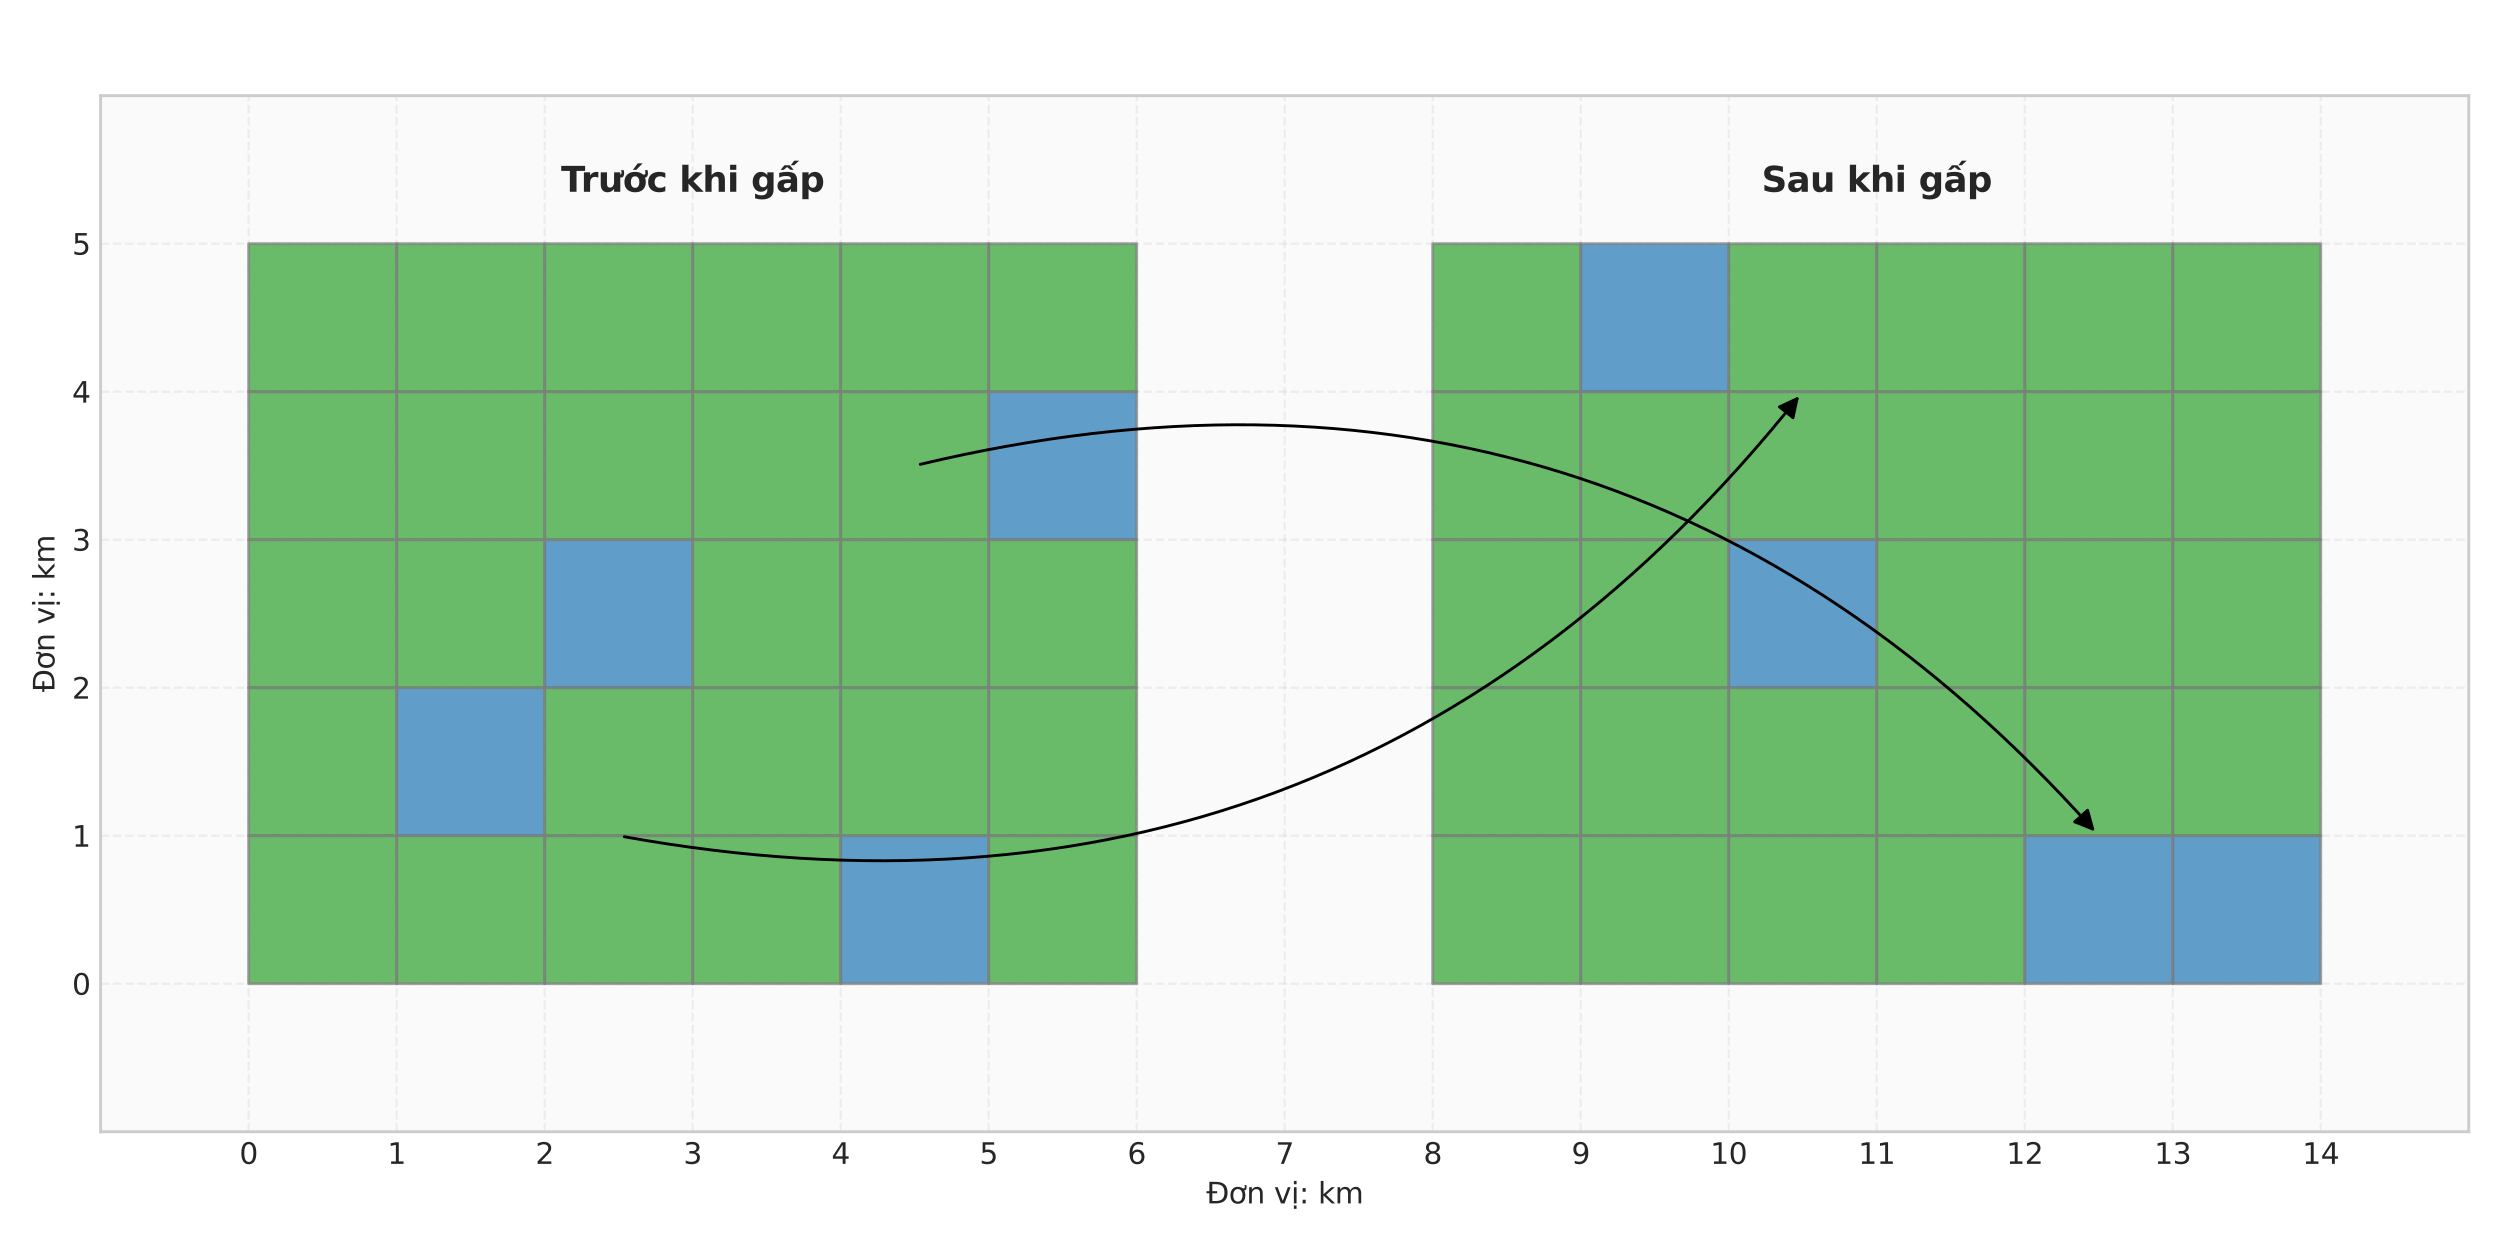 <?xml version="1.0" encoding="utf-8" standalone="no"?>
<!DOCTYPE svg PUBLIC "-//W3C//DTD SVG 1.1//EN"
  "http://www.w3.org/Graphics/SVG/1.1/DTD/svg11.dtd">
<svg xmlns:xlink="http://www.w3.org/1999/xlink" width="864pt" height="432pt" viewBox="0 0 864 432" xmlns="http://www.w3.org/2000/svg" version="1.1">
 <defs>
  <style type="text/css">*{stroke-linejoin: round; stroke-linecap: butt}</style>
 </defs>
 <g id="figure_1">
  <g id="patch_1">
   <path d="M 0 432 
L 864 432 
L 864 0 
L 0 0 
z
" style="fill: #ffffff"/>
  </g>
  <g id="axes_1">
   <g id="patch_2">
    <path d="M 34.77 391.124 
L 853.2 391.124 
L 853.2 33.061 
L 34.77 33.061 
z
" style="fill: #fafafa"/>
   </g>
   <g id="matplotlib.axis_1">
    <g id="xtick_1">
     <g id="line2d_1">
      <path d="M 85.922 391.124 
L 85.922 33.061 
" clip-path="url(#p93f82cb2d2)" style="fill: none; stroke-dasharray: 2.96,1.28; stroke-dashoffset: 0; stroke: #cccccc; stroke-opacity: 0.3; stroke-width: 0.8"/>
     </g>
     <g id="line2d_2"/>
     <g id="text_1">
      <!-- 0 -->
      <g style="fill: #262626" transform="translate(82.741 402.223) scale(0.1 -0.1)">
       <defs>
        <path id="DejaVuSans-30" d="M 2034 4250 
Q 1547 4250 1301 3770 
Q 1056 3291 1056 2328 
Q 1056 1369 1301 889 
Q 1547 409 2034 409 
Q 2525 409 2770 889 
Q 3016 1369 3016 2328 
Q 3016 3291 2770 3770 
Q 2525 4250 2034 4250 
z
M 2034 4750 
Q 2819 4750 3233 4129 
Q 3647 3509 3647 2328 
Q 3647 1150 3233 529 
Q 2819 -91 2034 -91 
Q 1250 -91 836 529 
Q 422 1150 422 2328 
Q 422 3509 836 4129 
Q 1250 4750 2034 4750 
z
" transform="scale(0.016)"/>
       </defs>
       <use xlink:href="#DejaVuSans-30"/>
      </g>
     </g>
    </g>
    <g id="xtick_2">
     <g id="line2d_3">
      <path d="M 137.074 391.124 
L 137.074 33.061 
" clip-path="url(#p93f82cb2d2)" style="fill: none; stroke-dasharray: 2.96,1.28; stroke-dashoffset: 0; stroke: #cccccc; stroke-opacity: 0.3; stroke-width: 0.8"/>
     </g>
     <g id="line2d_4"/>
     <g id="text_2">
      <!-- 1 -->
      <g style="fill: #262626" transform="translate(133.893 402.223) scale(0.1 -0.1)">
       <defs>
        <path id="DejaVuSans-31" d="M 794 531 
L 1825 531 
L 1825 4091 
L 703 3866 
L 703 4441 
L 1819 4666 
L 2450 4666 
L 2450 531 
L 3481 531 
L 3481 0 
L 794 0 
L 794 531 
z
" transform="scale(0.016)"/>
       </defs>
       <use xlink:href="#DejaVuSans-31"/>
      </g>
     </g>
    </g>
    <g id="xtick_3">
     <g id="line2d_5">
      <path d="M 188.226 391.124 
L 188.226 33.061 
" clip-path="url(#p93f82cb2d2)" style="fill: none; stroke-dasharray: 2.96,1.28; stroke-dashoffset: 0; stroke: #cccccc; stroke-opacity: 0.3; stroke-width: 0.8"/>
     </g>
     <g id="line2d_6"/>
     <g id="text_3">
      <!-- 2 -->
      <g style="fill: #262626" transform="translate(185.044 402.223) scale(0.1 -0.1)">
       <defs>
        <path id="DejaVuSans-32" d="M 1228 531 
L 3431 531 
L 3431 0 
L 469 0 
L 469 531 
Q 828 903 1448 1529 
Q 2069 2156 2228 2338 
Q 2531 2678 2651 2914 
Q 2772 3150 2772 3378 
Q 2772 3750 2511 3984 
Q 2250 4219 1831 4219 
Q 1534 4219 1204 4116 
Q 875 4013 500 3803 
L 500 4441 
Q 881 4594 1212 4672 
Q 1544 4750 1819 4750 
Q 2544 4750 2975 4387 
Q 3406 4025 3406 3419 
Q 3406 3131 3298 2873 
Q 3191 2616 2906 2266 
Q 2828 2175 2409 1742 
Q 1991 1309 1228 531 
z
" transform="scale(0.016)"/>
       </defs>
       <use xlink:href="#DejaVuSans-32"/>
      </g>
     </g>
    </g>
    <g id="xtick_4">
     <g id="line2d_7">
      <path d="M 239.377 391.124 
L 239.377 33.061 
" clip-path="url(#p93f82cb2d2)" style="fill: none; stroke-dasharray: 2.96,1.28; stroke-dashoffset: 0; stroke: #cccccc; stroke-opacity: 0.3; stroke-width: 0.8"/>
     </g>
     <g id="line2d_8"/>
     <g id="text_4">
      <!-- 3 -->
      <g style="fill: #262626" transform="translate(236.196 402.223) scale(0.1 -0.1)">
       <defs>
        <path id="DejaVuSans-33" d="M 2597 2516 
Q 3050 2419 3304 2112 
Q 3559 1806 3559 1356 
Q 3559 666 3084 287 
Q 2609 -91 1734 -91 
Q 1441 -91 1130 -33 
Q 819 25 488 141 
L 488 750 
Q 750 597 1062 519 
Q 1375 441 1716 441 
Q 2309 441 2620 675 
Q 2931 909 2931 1356 
Q 2931 1769 2642 2001 
Q 2353 2234 1838 2234 
L 1294 2234 
L 1294 2753 
L 1863 2753 
Q 2328 2753 2575 2939 
Q 2822 3125 2822 3475 
Q 2822 3834 2567 4026 
Q 2313 4219 1838 4219 
Q 1578 4219 1281 4162 
Q 984 4106 628 3988 
L 628 4550 
Q 988 4650 1302 4700 
Q 1616 4750 1894 4750 
Q 2613 4750 3031 4423 
Q 3450 4097 3450 3541 
Q 3450 3153 3228 2886 
Q 3006 2619 2597 2516 
z
" transform="scale(0.016)"/>
       </defs>
       <use xlink:href="#DejaVuSans-33"/>
      </g>
     </g>
    </g>
    <g id="xtick_5">
     <g id="line2d_9">
      <path d="M 290.529 391.124 
L 290.529 33.061 
" clip-path="url(#p93f82cb2d2)" style="fill: none; stroke-dasharray: 2.96,1.28; stroke-dashoffset: 0; stroke: #cccccc; stroke-opacity: 0.3; stroke-width: 0.8"/>
     </g>
     <g id="line2d_10"/>
     <g id="text_5">
      <!-- 4 -->
      <g style="fill: #262626" transform="translate(287.348 402.223) scale(0.1 -0.1)">
       <defs>
        <path id="DejaVuSans-34" d="M 2419 4116 
L 825 1625 
L 2419 1625 
L 2419 4116 
z
M 2253 4666 
L 3047 4666 
L 3047 1625 
L 3713 1625 
L 3713 1100 
L 3047 1100 
L 3047 0 
L 2419 0 
L 2419 1100 
L 313 1100 
L 313 1709 
L 2253 4666 
z
" transform="scale(0.016)"/>
       </defs>
       <use xlink:href="#DejaVuSans-34"/>
      </g>
     </g>
    </g>
    <g id="xtick_6">
     <g id="line2d_11">
      <path d="M 341.681 391.124 
L 341.681 33.061 
" clip-path="url(#p93f82cb2d2)" style="fill: none; stroke-dasharray: 2.96,1.28; stroke-dashoffset: 0; stroke: #cccccc; stroke-opacity: 0.3; stroke-width: 0.8"/>
     </g>
     <g id="line2d_12"/>
     <g id="text_6">
      <!-- 5 -->
      <g style="fill: #262626" transform="translate(338.5 402.223) scale(0.1 -0.1)">
       <defs>
        <path id="DejaVuSans-35" d="M 691 4666 
L 3169 4666 
L 3169 4134 
L 1269 4134 
L 1269 2991 
Q 1406 3038 1543 3061 
Q 1681 3084 1819 3084 
Q 2600 3084 3056 2656 
Q 3513 2228 3513 1497 
Q 3513 744 3044 326 
Q 2575 -91 1722 -91 
Q 1428 -91 1123 -41 
Q 819 9 494 109 
L 494 744 
Q 775 591 1075 516 
Q 1375 441 1709 441 
Q 2250 441 2565 725 
Q 2881 1009 2881 1497 
Q 2881 1984 2565 2268 
Q 2250 2553 1709 2553 
Q 1456 2553 1204 2497 
Q 953 2441 691 2322 
L 691 4666 
z
" transform="scale(0.016)"/>
       </defs>
       <use xlink:href="#DejaVuSans-35"/>
      </g>
     </g>
    </g>
    <g id="xtick_7">
     <g id="line2d_13">
      <path d="M 392.833 391.124 
L 392.833 33.061 
" clip-path="url(#p93f82cb2d2)" style="fill: none; stroke-dasharray: 2.96,1.28; stroke-dashoffset: 0; stroke: #cccccc; stroke-opacity: 0.3; stroke-width: 0.8"/>
     </g>
     <g id="line2d_14"/>
     <g id="text_7">
      <!-- 6 -->
      <g style="fill: #262626" transform="translate(389.652 402.223) scale(0.1 -0.1)">
       <defs>
        <path id="DejaVuSans-36" d="M 2113 2584 
Q 1688 2584 1439 2293 
Q 1191 2003 1191 1497 
Q 1191 994 1439 701 
Q 1688 409 2113 409 
Q 2538 409 2786 701 
Q 3034 994 3034 1497 
Q 3034 2003 2786 2293 
Q 2538 2584 2113 2584 
z
M 3366 4563 
L 3366 3988 
Q 3128 4100 2886 4159 
Q 2644 4219 2406 4219 
Q 1781 4219 1451 3797 
Q 1122 3375 1075 2522 
Q 1259 2794 1537 2939 
Q 1816 3084 2150 3084 
Q 2853 3084 3261 2657 
Q 3669 2231 3669 1497 
Q 3669 778 3244 343 
Q 2819 -91 2113 -91 
Q 1303 -91 875 529 
Q 447 1150 447 2328 
Q 447 3434 972 4092 
Q 1497 4750 2381 4750 
Q 2619 4750 2861 4703 
Q 3103 4656 3366 4563 
z
" transform="scale(0.016)"/>
       </defs>
       <use xlink:href="#DejaVuSans-36"/>
      </g>
     </g>
    </g>
    <g id="xtick_8">
     <g id="line2d_15">
      <path d="M 443.985 391.124 
L 443.985 33.061 
" clip-path="url(#p93f82cb2d2)" style="fill: none; stroke-dasharray: 2.96,1.28; stroke-dashoffset: 0; stroke: #cccccc; stroke-opacity: 0.3; stroke-width: 0.8"/>
     </g>
     <g id="line2d_16"/>
     <g id="text_8">
      <!-- 7 -->
      <g style="fill: #262626" transform="translate(440.804 402.223) scale(0.1 -0.1)">
       <defs>
        <path id="DejaVuSans-37" d="M 525 4666 
L 3525 4666 
L 3525 4397 
L 1831 0 
L 1172 0 
L 2766 4134 
L 525 4134 
L 525 4666 
z
" transform="scale(0.016)"/>
       </defs>
       <use xlink:href="#DejaVuSans-37"/>
      </g>
     </g>
    </g>
    <g id="xtick_9">
     <g id="line2d_17">
      <path d="M 495.137 391.124 
L 495.137 33.061 
" clip-path="url(#p93f82cb2d2)" style="fill: none; stroke-dasharray: 2.96,1.28; stroke-dashoffset: 0; stroke: #cccccc; stroke-opacity: 0.3; stroke-width: 0.8"/>
     </g>
     <g id="line2d_18"/>
     <g id="text_9">
      <!-- 8 -->
      <g style="fill: #262626" transform="translate(491.956 402.223) scale(0.1 -0.1)">
       <defs>
        <path id="DejaVuSans-38" d="M 2034 2216 
Q 1584 2216 1326 1975 
Q 1069 1734 1069 1313 
Q 1069 891 1326 650 
Q 1584 409 2034 409 
Q 2484 409 2743 651 
Q 3003 894 3003 1313 
Q 3003 1734 2745 1975 
Q 2488 2216 2034 2216 
z
M 1403 2484 
Q 997 2584 770 2862 
Q 544 3141 544 3541 
Q 544 4100 942 4425 
Q 1341 4750 2034 4750 
Q 2731 4750 3128 4425 
Q 3525 4100 3525 3541 
Q 3525 3141 3298 2862 
Q 3072 2584 2669 2484 
Q 3125 2378 3379 2068 
Q 3634 1759 3634 1313 
Q 3634 634 3220 271 
Q 2806 -91 2034 -91 
Q 1263 -91 848 271 
Q 434 634 434 1313 
Q 434 1759 690 2068 
Q 947 2378 1403 2484 
z
M 1172 3481 
Q 1172 3119 1398 2916 
Q 1625 2713 2034 2713 
Q 2441 2713 2670 2916 
Q 2900 3119 2900 3481 
Q 2900 3844 2670 4047 
Q 2441 4250 2034 4250 
Q 1625 4250 1398 4047 
Q 1172 3844 1172 3481 
z
" transform="scale(0.016)"/>
       </defs>
       <use xlink:href="#DejaVuSans-38"/>
      </g>
     </g>
    </g>
    <g id="xtick_10">
     <g id="line2d_19">
      <path d="M 546.289 391.124 
L 546.289 33.061 
" clip-path="url(#p93f82cb2d2)" style="fill: none; stroke-dasharray: 2.96,1.28; stroke-dashoffset: 0; stroke: #cccccc; stroke-opacity: 0.3; stroke-width: 0.8"/>
     </g>
     <g id="line2d_20"/>
     <g id="text_10">
      <!-- 9 -->
      <g style="fill: #262626" transform="translate(543.107 402.223) scale(0.1 -0.1)">
       <defs>
        <path id="DejaVuSans-39" d="M 703 97 
L 703 672 
Q 941 559 1184 500 
Q 1428 441 1663 441 
Q 2288 441 2617 861 
Q 2947 1281 2994 2138 
Q 2813 1869 2534 1725 
Q 2256 1581 1919 1581 
Q 1219 1581 811 2004 
Q 403 2428 403 3163 
Q 403 3881 828 4315 
Q 1253 4750 1959 4750 
Q 2769 4750 3195 4129 
Q 3622 3509 3622 2328 
Q 3622 1225 3098 567 
Q 2575 -91 1691 -91 
Q 1453 -91 1209 -44 
Q 966 3 703 97 
z
M 1959 2075 
Q 2384 2075 2632 2365 
Q 2881 2656 2881 3163 
Q 2881 3666 2632 3958 
Q 2384 4250 1959 4250 
Q 1534 4250 1286 3958 
Q 1038 3666 1038 3163 
Q 1038 2656 1286 2365 
Q 1534 2075 1959 2075 
z
" transform="scale(0.016)"/>
       </defs>
       <use xlink:href="#DejaVuSans-39"/>
      </g>
     </g>
    </g>
    <g id="xtick_11">
     <g id="line2d_21">
      <path d="M 597.441 391.124 
L 597.441 33.061 
" clip-path="url(#p93f82cb2d2)" style="fill: none; stroke-dasharray: 2.96,1.28; stroke-dashoffset: 0; stroke: #cccccc; stroke-opacity: 0.3; stroke-width: 0.8"/>
     </g>
     <g id="line2d_22"/>
     <g id="text_11">
      <!-- 10 -->
      <g style="fill: #262626" transform="translate(591.078 402.223) scale(0.1 -0.1)">
       <use xlink:href="#DejaVuSans-31"/>
       <use xlink:href="#DejaVuSans-30" transform="translate(63.623 0)"/>
      </g>
     </g>
    </g>
    <g id="xtick_12">
     <g id="line2d_23">
      <path d="M 648.592 391.124 
L 648.592 33.061 
" clip-path="url(#p93f82cb2d2)" style="fill: none; stroke-dasharray: 2.96,1.28; stroke-dashoffset: 0; stroke: #cccccc; stroke-opacity: 0.3; stroke-width: 0.8"/>
     </g>
     <g id="line2d_24"/>
     <g id="text_12">
      <!-- 11 -->
      <g style="fill: #262626" transform="translate(642.23 402.223) scale(0.1 -0.1)">
       <use xlink:href="#DejaVuSans-31"/>
       <use xlink:href="#DejaVuSans-31" transform="translate(63.623 0)"/>
      </g>
     </g>
    </g>
    <g id="xtick_13">
     <g id="line2d_25">
      <path d="M 699.744 391.124 
L 699.744 33.061 
" clip-path="url(#p93f82cb2d2)" style="fill: none; stroke-dasharray: 2.96,1.28; stroke-dashoffset: 0; stroke: #cccccc; stroke-opacity: 0.3; stroke-width: 0.8"/>
     </g>
     <g id="line2d_26"/>
     <g id="text_13">
      <!-- 12 -->
      <g style="fill: #262626" transform="translate(693.382 402.223) scale(0.1 -0.1)">
       <use xlink:href="#DejaVuSans-31"/>
       <use xlink:href="#DejaVuSans-32" transform="translate(63.623 0)"/>
      </g>
     </g>
    </g>
    <g id="xtick_14">
     <g id="line2d_27">
      <path d="M 750.896 391.124 
L 750.896 33.061 
" clip-path="url(#p93f82cb2d2)" style="fill: none; stroke-dasharray: 2.96,1.28; stroke-dashoffset: 0; stroke: #cccccc; stroke-opacity: 0.3; stroke-width: 0.8"/>
     </g>
     <g id="line2d_28"/>
     <g id="text_14">
      <!-- 13 -->
      <g style="fill: #262626" transform="translate(744.534 402.223) scale(0.1 -0.1)">
       <use xlink:href="#DejaVuSans-31"/>
       <use xlink:href="#DejaVuSans-33" transform="translate(63.623 0)"/>
      </g>
     </g>
    </g>
    <g id="xtick_15">
     <g id="line2d_29">
      <path d="M 802.048 391.124 
L 802.048 33.061 
" clip-path="url(#p93f82cb2d2)" style="fill: none; stroke-dasharray: 2.96,1.28; stroke-dashoffset: 0; stroke: #cccccc; stroke-opacity: 0.3; stroke-width: 0.8"/>
     </g>
     <g id="line2d_30"/>
     <g id="text_15">
      <!-- 14 -->
      <g style="fill: #262626" transform="translate(795.686 402.223) scale(0.1 -0.1)">
       <use xlink:href="#DejaVuSans-31"/>
       <use xlink:href="#DejaVuSans-34" transform="translate(63.623 0)"/>
      </g>
     </g>
    </g>
    <g id="text_16">
     <!-- Đơn vị: km -->
     <g style="fill: #262626" transform="translate(416.906 415.901) scale(0.1 -0.1)">
      <defs>
       <path id="DejaVuSans-110" d="M 659 4666 
L 1959 4666 
Q 3313 4666 3947 4102 
Q 4581 3538 4581 2338 
Q 4581 1131 3945 565 
Q 3309 0 1959 0 
L 659 0 
L 659 2188 
L 31 2188 
L 31 2638 
L 659 2638 
L 659 4666 
z
M 1294 4147 
L 1294 2638 
L 2344 2638 
L 2344 2188 
L 1294 2188 
L 1294 519 
L 2053 519 
Q 3019 519 3467 956 
Q 3916 1394 3916 2338 
Q 3916 3275 3467 3711 
Q 3019 4147 2053 4147 
L 1294 4147 
z
" transform="scale(0.016)"/>
       <path id="DejaVuSans-1a1" d="M 2622 3136 
L 2622 3508 
Q 2813 3367 2950 3300 
Q 3088 3233 3185 3233 
Q 3328 3233 3400 3319 
Q 3472 3405 3472 3573 
Q 3472 3673 3448 3770 
Q 3425 3867 3378 3964 
L 3794 3964 
Q 3825 3845 3840 3739 
Q 3856 3633 3856 3539 
Q 3856 3158 3720 2978 
Q 3585 2798 3294 2798 
Q 3144 2798 2980 2881 
Q 2816 2964 2622 3136 
z
M 1975 3097 
Q 1513 3097 1244 2736 
Q 975 2375 975 1747 
Q 975 1119 1242 758 
Q 1510 397 1975 397 
Q 2435 397 2703 759 
Q 2972 1122 2972 1747 
Q 2972 2369 2703 2733 
Q 2435 3097 1975 3097 
z
M 1975 3584 
Q 2725 3584 3153 3096 
Q 3582 2609 3582 1747 
Q 3582 888 3153 398 
Q 2725 -91 1975 -91 
Q 1222 -91 795 398 
Q 369 888 369 1747 
Q 369 2609 795 3096 
Q 1222 3584 1975 3584 
z
" transform="scale(0.016)"/>
       <path id="DejaVuSans-6e" d="M 3513 2113 
L 3513 0 
L 2938 0 
L 2938 2094 
Q 2938 2591 2744 2837 
Q 2550 3084 2163 3084 
Q 1697 3084 1428 2787 
Q 1159 2491 1159 1978 
L 1159 0 
L 581 0 
L 581 3500 
L 1159 3500 
L 1159 2956 
Q 1366 3272 1645 3428 
Q 1925 3584 2291 3584 
Q 2894 3584 3203 3211 
Q 3513 2838 3513 2113 
z
" transform="scale(0.016)"/>
       <path id="DejaVuSans-20" transform="scale(0.016)"/>
       <path id="DejaVuSans-76" d="M 191 3500 
L 800 3500 
L 1894 563 
L 2988 3500 
L 3597 3500 
L 2284 0 
L 1503 0 
L 191 3500 
z
" transform="scale(0.016)"/>
       <path id="DejaVuSans-1ecb" d="M 603 3500 
L 1178 3500 
L 1178 0 
L 603 0 
L 603 3500 
z
M 603 4863 
L 1178 4863 
L 1178 4134 
L 603 4134 
L 603 4863 
z
M 594 -441 
L 1169 -441 
L 1169 -1172 
L 594 -1172 
L 594 -441 
z
" transform="scale(0.016)"/>
       <path id="DejaVuSans-3a" d="M 750 794 
L 1409 794 
L 1409 0 
L 750 0 
L 750 794 
z
M 750 3309 
L 1409 3309 
L 1409 2516 
L 750 2516 
L 750 3309 
z
" transform="scale(0.016)"/>
       <path id="DejaVuSans-6b" d="M 581 4863 
L 1159 4863 
L 1159 1991 
L 2875 3500 
L 3609 3500 
L 1753 1863 
L 3688 0 
L 2938 0 
L 1159 1709 
L 1159 0 
L 581 0 
L 581 4863 
z
" transform="scale(0.016)"/>
       <path id="DejaVuSans-6d" d="M 3328 2828 
Q 3544 3216 3844 3400 
Q 4144 3584 4550 3584 
Q 5097 3584 5394 3201 
Q 5691 2819 5691 2113 
L 5691 0 
L 5113 0 
L 5113 2094 
Q 5113 2597 4934 2840 
Q 4756 3084 4391 3084 
Q 3944 3084 3684 2787 
Q 3425 2491 3425 1978 
L 3425 0 
L 2847 0 
L 2847 2094 
Q 2847 2600 2669 2842 
Q 2491 3084 2119 3084 
Q 1678 3084 1418 2786 
Q 1159 2488 1159 1978 
L 1159 0 
L 581 0 
L 581 3500 
L 1159 3500 
L 1159 2956 
Q 1356 3278 1631 3431 
Q 1906 3584 2284 3584 
Q 2666 3584 2933 3390 
Q 3200 3197 3328 2828 
z
" transform="scale(0.016)"/>
      </defs>
      <use xlink:href="#DejaVuSans-110"/>
      <use xlink:href="#DejaVuSans-1a1" transform="translate(77.49 0)"/>
      <use xlink:href="#DejaVuSans-6e" transform="translate(138.672 0)"/>
      <use xlink:href="#DejaVuSans-20" transform="translate(202.051 0)"/>
      <use xlink:href="#DejaVuSans-76" transform="translate(233.838 0)"/>
      <use xlink:href="#DejaVuSans-1ecb" transform="translate(293.018 0)"/>
      <use xlink:href="#DejaVuSans-3a" transform="translate(320.801 0)"/>
      <use xlink:href="#DejaVuSans-20" transform="translate(354.492 0)"/>
      <use xlink:href="#DejaVuSans-6b" transform="translate(386.279 0)"/>
      <use xlink:href="#DejaVuSans-6d" transform="translate(444.189 0)"/>
     </g>
    </g>
   </g>
   <g id="matplotlib.axis_2">
    <g id="ytick_1">
     <g id="line2d_31">
      <path d="M 34.77 339.972 
L 853.2 339.972 
" clip-path="url(#p93f82cb2d2)" style="fill: none; stroke-dasharray: 2.96,1.28; stroke-dashoffset: 0; stroke: #cccccc; stroke-opacity: 0.3; stroke-width: 0.8"/>
     </g>
     <g id="line2d_32"/>
     <g id="text_17">
      <!-- 0 -->
      <g style="fill: #262626" transform="translate(24.907 343.771) scale(0.1 -0.1)">
       <use xlink:href="#DejaVuSans-30"/>
      </g>
     </g>
    </g>
    <g id="ytick_2">
     <g id="line2d_33">
      <path d="M 34.77 288.82 
L 853.2 288.82 
" clip-path="url(#p93f82cb2d2)" style="fill: none; stroke-dasharray: 2.96,1.28; stroke-dashoffset: 0; stroke: #cccccc; stroke-opacity: 0.3; stroke-width: 0.8"/>
     </g>
     <g id="line2d_34"/>
     <g id="text_18">
      <!-- 1 -->
      <g style="fill: #262626" transform="translate(24.907 292.62) scale(0.1 -0.1)">
       <use xlink:href="#DejaVuSans-31"/>
      </g>
     </g>
    </g>
    <g id="ytick_3">
     <g id="line2d_35">
      <path d="M 34.77 237.668 
L 853.2 237.668 
" clip-path="url(#p93f82cb2d2)" style="fill: none; stroke-dasharray: 2.96,1.28; stroke-dashoffset: 0; stroke: #cccccc; stroke-opacity: 0.3; stroke-width: 0.8"/>
     </g>
     <g id="line2d_36"/>
     <g id="text_19">
      <!-- 2 -->
      <g style="fill: #262626" transform="translate(24.907 241.468) scale(0.1 -0.1)">
       <use xlink:href="#DejaVuSans-32"/>
      </g>
     </g>
    </g>
    <g id="ytick_4">
     <g id="line2d_37">
      <path d="M 34.77 186.517 
L 853.2 186.517 
" clip-path="url(#p93f82cb2d2)" style="fill: none; stroke-dasharray: 2.96,1.28; stroke-dashoffset: 0; stroke: #cccccc; stroke-opacity: 0.3; stroke-width: 0.8"/>
     </g>
     <g id="line2d_38"/>
     <g id="text_20">
      <!-- 3 -->
      <g style="fill: #262626" transform="translate(24.907 190.316) scale(0.1 -0.1)">
       <use xlink:href="#DejaVuSans-33"/>
      </g>
     </g>
    </g>
    <g id="ytick_5">
     <g id="line2d_39">
      <path d="M 34.77 135.365 
L 853.2 135.365 
" clip-path="url(#p93f82cb2d2)" style="fill: none; stroke-dasharray: 2.96,1.28; stroke-dashoffset: 0; stroke: #cccccc; stroke-opacity: 0.3; stroke-width: 0.8"/>
     </g>
     <g id="line2d_40"/>
     <g id="text_21">
      <!-- 4 -->
      <g style="fill: #262626" transform="translate(24.907 139.164) scale(0.1 -0.1)">
       <use xlink:href="#DejaVuSans-34"/>
      </g>
     </g>
    </g>
    <g id="ytick_6">
     <g id="line2d_41">
      <path d="M 34.77 84.213 
L 853.2 84.213 
" clip-path="url(#p93f82cb2d2)" style="fill: none; stroke-dasharray: 2.96,1.28; stroke-dashoffset: 0; stroke: #cccccc; stroke-opacity: 0.3; stroke-width: 0.8"/>
     </g>
     <g id="line2d_42"/>
     <g id="text_22">
      <!-- 5 -->
      <g style="fill: #262626" transform="translate(24.907 88.012) scale(0.1 -0.1)">
       <use xlink:href="#DejaVuSans-35"/>
      </g>
     </g>
    </g>
    <g id="text_23">
     <!-- Đơn vị: km -->
     <g style="fill: #262626" transform="translate(18.828 239.171) rotate(-90) scale(0.1 -0.1)">
      <use xlink:href="#DejaVuSans-110"/>
      <use xlink:href="#DejaVuSans-1a1" transform="translate(77.49 0)"/>
      <use xlink:href="#DejaVuSans-6e" transform="translate(138.672 0)"/>
      <use xlink:href="#DejaVuSans-20" transform="translate(202.051 0)"/>
      <use xlink:href="#DejaVuSans-76" transform="translate(233.838 0)"/>
      <use xlink:href="#DejaVuSans-1ecb" transform="translate(293.018 0)"/>
      <use xlink:href="#DejaVuSans-3a" transform="translate(320.801 0)"/>
      <use xlink:href="#DejaVuSans-20" transform="translate(354.492 0)"/>
      <use xlink:href="#DejaVuSans-6b" transform="translate(386.279 0)"/>
      <use xlink:href="#DejaVuSans-6d" transform="translate(444.189 0)"/>
     </g>
    </g>
   </g>
   <g id="patch_3">
    <path d="M 85.922 339.972 
L 137.074 339.972 
L 137.074 288.82 
L 85.922 288.82 
z
" clip-path="url(#p93f82cb2d2)" style="fill: #2ca02c; opacity: 0.7; stroke: #808080; stroke-linejoin: miter"/>
   </g>
   <g id="patch_4">
    <path d="M 85.922 288.82 
L 137.074 288.82 
L 137.074 237.668 
L 85.922 237.668 
z
" clip-path="url(#p93f82cb2d2)" style="fill: #2ca02c; opacity: 0.7; stroke: #808080; stroke-linejoin: miter"/>
   </g>
   <g id="patch_5">
    <path d="M 85.922 237.668 
L 137.074 237.668 
L 137.074 186.517 
L 85.922 186.517 
z
" clip-path="url(#p93f82cb2d2)" style="fill: #2ca02c; opacity: 0.7; stroke: #808080; stroke-linejoin: miter"/>
   </g>
   <g id="patch_6">
    <path d="M 85.922 186.517 
L 137.074 186.517 
L 137.074 135.365 
L 85.922 135.365 
z
" clip-path="url(#p93f82cb2d2)" style="fill: #2ca02c; opacity: 0.7; stroke: #808080; stroke-linejoin: miter"/>
   </g>
   <g id="patch_7">
    <path d="M 85.922 135.365 
L 137.074 135.365 
L 137.074 84.213 
L 85.922 84.213 
z
" clip-path="url(#p93f82cb2d2)" style="fill: #2ca02c; opacity: 0.7; stroke: #808080; stroke-linejoin: miter"/>
   </g>
   <g id="patch_8">
    <path d="M 137.074 339.972 
L 188.226 339.972 
L 188.226 288.82 
L 137.074 288.82 
z
" clip-path="url(#p93f82cb2d2)" style="fill: #2ca02c; opacity: 0.7; stroke: #808080; stroke-linejoin: miter"/>
   </g>
   <g id="patch_9">
    <path d="M 137.074 288.82 
L 188.226 288.82 
L 188.226 237.668 
L 137.074 237.668 
z
" clip-path="url(#p93f82cb2d2)" style="fill: #1f77b4; opacity: 0.7; stroke: #808080; stroke-linejoin: miter"/>
   </g>
   <g id="patch_10">
    <path d="M 137.074 237.668 
L 188.226 237.668 
L 188.226 186.517 
L 137.074 186.517 
z
" clip-path="url(#p93f82cb2d2)" style="fill: #2ca02c; opacity: 0.7; stroke: #808080; stroke-linejoin: miter"/>
   </g>
   <g id="patch_11">
    <path d="M 137.074 186.517 
L 188.226 186.517 
L 188.226 135.365 
L 137.074 135.365 
z
" clip-path="url(#p93f82cb2d2)" style="fill: #2ca02c; opacity: 0.7; stroke: #808080; stroke-linejoin: miter"/>
   </g>
   <g id="patch_12">
    <path d="M 137.074 135.365 
L 188.226 135.365 
L 188.226 84.213 
L 137.074 84.213 
z
" clip-path="url(#p93f82cb2d2)" style="fill: #2ca02c; opacity: 0.7; stroke: #808080; stroke-linejoin: miter"/>
   </g>
   <g id="patch_13">
    <path d="M 188.226 339.972 
L 239.377 339.972 
L 239.377 288.82 
L 188.226 288.82 
z
" clip-path="url(#p93f82cb2d2)" style="fill: #2ca02c; opacity: 0.7; stroke: #808080; stroke-linejoin: miter"/>
   </g>
   <g id="patch_14">
    <path d="M 188.226 288.82 
L 239.377 288.82 
L 239.377 237.668 
L 188.226 237.668 
z
" clip-path="url(#p93f82cb2d2)" style="fill: #2ca02c; opacity: 0.7; stroke: #808080; stroke-linejoin: miter"/>
   </g>
   <g id="patch_15">
    <path d="M 188.226 237.668 
L 239.377 237.668 
L 239.377 186.517 
L 188.226 186.517 
z
" clip-path="url(#p93f82cb2d2)" style="fill: #1f77b4; opacity: 0.7; stroke: #808080; stroke-linejoin: miter"/>
   </g>
   <g id="patch_16">
    <path d="M 188.226 186.517 
L 239.377 186.517 
L 239.377 135.365 
L 188.226 135.365 
z
" clip-path="url(#p93f82cb2d2)" style="fill: #2ca02c; opacity: 0.7; stroke: #808080; stroke-linejoin: miter"/>
   </g>
   <g id="patch_17">
    <path d="M 188.226 135.365 
L 239.377 135.365 
L 239.377 84.213 
L 188.226 84.213 
z
" clip-path="url(#p93f82cb2d2)" style="fill: #2ca02c; opacity: 0.7; stroke: #808080; stroke-linejoin: miter"/>
   </g>
   <g id="patch_18">
    <path d="M 239.377 339.972 
L 290.529 339.972 
L 290.529 288.82 
L 239.377 288.82 
z
" clip-path="url(#p93f82cb2d2)" style="fill: #2ca02c; opacity: 0.7; stroke: #808080; stroke-linejoin: miter"/>
   </g>
   <g id="patch_19">
    <path d="M 239.377 288.82 
L 290.529 288.82 
L 290.529 237.668 
L 239.377 237.668 
z
" clip-path="url(#p93f82cb2d2)" style="fill: #2ca02c; opacity: 0.7; stroke: #808080; stroke-linejoin: miter"/>
   </g>
   <g id="patch_20">
    <path d="M 239.377 237.668 
L 290.529 237.668 
L 290.529 186.517 
L 239.377 186.517 
z
" clip-path="url(#p93f82cb2d2)" style="fill: #2ca02c; opacity: 0.7; stroke: #808080; stroke-linejoin: miter"/>
   </g>
   <g id="patch_21">
    <path d="M 239.377 186.517 
L 290.529 186.517 
L 290.529 135.365 
L 239.377 135.365 
z
" clip-path="url(#p93f82cb2d2)" style="fill: #2ca02c; opacity: 0.7; stroke: #808080; stroke-linejoin: miter"/>
   </g>
   <g id="patch_22">
    <path d="M 239.377 135.365 
L 290.529 135.365 
L 290.529 84.213 
L 239.377 84.213 
z
" clip-path="url(#p93f82cb2d2)" style="fill: #2ca02c; opacity: 0.7; stroke: #808080; stroke-linejoin: miter"/>
   </g>
   <g id="patch_23">
    <path d="M 290.529 339.972 
L 341.681 339.972 
L 341.681 288.82 
L 290.529 288.82 
z
" clip-path="url(#p93f82cb2d2)" style="fill: #1f77b4; opacity: 0.7; stroke: #808080; stroke-linejoin: miter"/>
   </g>
   <g id="patch_24">
    <path d="M 290.529 288.82 
L 341.681 288.82 
L 341.681 237.668 
L 290.529 237.668 
z
" clip-path="url(#p93f82cb2d2)" style="fill: #2ca02c; opacity: 0.7; stroke: #808080; stroke-linejoin: miter"/>
   </g>
   <g id="patch_25">
    <path d="M 290.529 237.668 
L 341.681 237.668 
L 341.681 186.517 
L 290.529 186.517 
z
" clip-path="url(#p93f82cb2d2)" style="fill: #2ca02c; opacity: 0.7; stroke: #808080; stroke-linejoin: miter"/>
   </g>
   <g id="patch_26">
    <path d="M 290.529 186.517 
L 341.681 186.517 
L 341.681 135.365 
L 290.529 135.365 
z
" clip-path="url(#p93f82cb2d2)" style="fill: #2ca02c; opacity: 0.7; stroke: #808080; stroke-linejoin: miter"/>
   </g>
   <g id="patch_27">
    <path d="M 290.529 135.365 
L 341.681 135.365 
L 341.681 84.213 
L 290.529 84.213 
z
" clip-path="url(#p93f82cb2d2)" style="fill: #2ca02c; opacity: 0.7; stroke: #808080; stroke-linejoin: miter"/>
   </g>
   <g id="patch_28">
    <path d="M 341.681 339.972 
L 392.833 339.972 
L 392.833 288.82 
L 341.681 288.82 
z
" clip-path="url(#p93f82cb2d2)" style="fill: #2ca02c; opacity: 0.7; stroke: #808080; stroke-linejoin: miter"/>
   </g>
   <g id="patch_29">
    <path d="M 341.681 288.82 
L 392.833 288.82 
L 392.833 237.668 
L 341.681 237.668 
z
" clip-path="url(#p93f82cb2d2)" style="fill: #2ca02c; opacity: 0.7; stroke: #808080; stroke-linejoin: miter"/>
   </g>
   <g id="patch_30">
    <path d="M 341.681 237.668 
L 392.833 237.668 
L 392.833 186.517 
L 341.681 186.517 
z
" clip-path="url(#p93f82cb2d2)" style="fill: #2ca02c; opacity: 0.7; stroke: #808080; stroke-linejoin: miter"/>
   </g>
   <g id="patch_31">
    <path d="M 341.681 186.517 
L 392.833 186.517 
L 392.833 135.365 
L 341.681 135.365 
z
" clip-path="url(#p93f82cb2d2)" style="fill: #1f77b4; opacity: 0.7; stroke: #808080; stroke-linejoin: miter"/>
   </g>
   <g id="patch_32">
    <path d="M 341.681 135.365 
L 392.833 135.365 
L 392.833 84.213 
L 341.681 84.213 
z
" clip-path="url(#p93f82cb2d2)" style="fill: #2ca02c; opacity: 0.7; stroke: #808080; stroke-linejoin: miter"/>
   </g>
   <g id="patch_33">
    <path d="M 495.137 339.972 
L 546.289 339.972 
L 546.289 288.82 
L 495.137 288.82 
z
" clip-path="url(#p93f82cb2d2)" style="fill: #2ca02c; opacity: 0.7; stroke: #808080; stroke-linejoin: miter"/>
   </g>
   <g id="patch_34">
    <path d="M 495.137 288.82 
L 546.289 288.82 
L 546.289 237.668 
L 495.137 237.668 
z
" clip-path="url(#p93f82cb2d2)" style="fill: #2ca02c; opacity: 0.7; stroke: #808080; stroke-linejoin: miter"/>
   </g>
   <g id="patch_35">
    <path d="M 495.137 237.668 
L 546.289 237.668 
L 546.289 186.517 
L 495.137 186.517 
z
" clip-path="url(#p93f82cb2d2)" style="fill: #2ca02c; opacity: 0.7; stroke: #808080; stroke-linejoin: miter"/>
   </g>
   <g id="patch_36">
    <path d="M 495.137 186.517 
L 546.289 186.517 
L 546.289 135.365 
L 495.137 135.365 
z
" clip-path="url(#p93f82cb2d2)" style="fill: #2ca02c; opacity: 0.7; stroke: #808080; stroke-linejoin: miter"/>
   </g>
   <g id="patch_37">
    <path d="M 495.137 135.365 
L 546.289 135.365 
L 546.289 84.213 
L 495.137 84.213 
z
" clip-path="url(#p93f82cb2d2)" style="fill: #2ca02c; opacity: 0.7; stroke: #808080; stroke-linejoin: miter"/>
   </g>
   <g id="patch_38">
    <path d="M 546.289 339.972 
L 597.441 339.972 
L 597.441 288.82 
L 546.289 288.82 
z
" clip-path="url(#p93f82cb2d2)" style="fill: #2ca02c; opacity: 0.7; stroke: #808080; stroke-linejoin: miter"/>
   </g>
   <g id="patch_39">
    <path d="M 546.289 288.82 
L 597.441 288.82 
L 597.441 237.668 
L 546.289 237.668 
z
" clip-path="url(#p93f82cb2d2)" style="fill: #2ca02c; opacity: 0.7; stroke: #808080; stroke-linejoin: miter"/>
   </g>
   <g id="patch_40">
    <path d="M 546.289 237.668 
L 597.441 237.668 
L 597.441 186.517 
L 546.289 186.517 
z
" clip-path="url(#p93f82cb2d2)" style="fill: #2ca02c; opacity: 0.7; stroke: #808080; stroke-linejoin: miter"/>
   </g>
   <g id="patch_41">
    <path d="M 546.289 186.517 
L 597.441 186.517 
L 597.441 135.365 
L 546.289 135.365 
z
" clip-path="url(#p93f82cb2d2)" style="fill: #2ca02c; opacity: 0.7; stroke: #808080; stroke-linejoin: miter"/>
   </g>
   <g id="patch_42">
    <path d="M 546.289 135.365 
L 597.441 135.365 
L 597.441 84.213 
L 546.289 84.213 
z
" clip-path="url(#p93f82cb2d2)" style="fill: #1f77b4; opacity: 0.7; stroke: #808080; stroke-linejoin: miter"/>
   </g>
   <g id="patch_43">
    <path d="M 597.441 339.972 
L 648.592 339.972 
L 648.592 288.82 
L 597.441 288.82 
z
" clip-path="url(#p93f82cb2d2)" style="fill: #2ca02c; opacity: 0.7; stroke: #808080; stroke-linejoin: miter"/>
   </g>
   <g id="patch_44">
    <path d="M 597.441 288.82 
L 648.592 288.82 
L 648.592 237.668 
L 597.441 237.668 
z
" clip-path="url(#p93f82cb2d2)" style="fill: #2ca02c; opacity: 0.7; stroke: #808080; stroke-linejoin: miter"/>
   </g>
   <g id="patch_45">
    <path d="M 597.441 237.668 
L 648.592 237.668 
L 648.592 186.517 
L 597.441 186.517 
z
" clip-path="url(#p93f82cb2d2)" style="fill: #1f77b4; opacity: 0.7; stroke: #808080; stroke-linejoin: miter"/>
   </g>
   <g id="patch_46">
    <path d="M 597.441 186.517 
L 648.592 186.517 
L 648.592 135.365 
L 597.441 135.365 
z
" clip-path="url(#p93f82cb2d2)" style="fill: #2ca02c; opacity: 0.7; stroke: #808080; stroke-linejoin: miter"/>
   </g>
   <g id="patch_47">
    <path d="M 597.441 135.365 
L 648.592 135.365 
L 648.592 84.213 
L 597.441 84.213 
z
" clip-path="url(#p93f82cb2d2)" style="fill: #2ca02c; opacity: 0.7; stroke: #808080; stroke-linejoin: miter"/>
   </g>
   <g id="patch_48">
    <path d="M 648.592 339.972 
L 699.744 339.972 
L 699.744 288.82 
L 648.592 288.82 
z
" clip-path="url(#p93f82cb2d2)" style="fill: #2ca02c; opacity: 0.7; stroke: #808080; stroke-linejoin: miter"/>
   </g>
   <g id="patch_49">
    <path d="M 648.592 288.82 
L 699.744 288.82 
L 699.744 237.668 
L 648.592 237.668 
z
" clip-path="url(#p93f82cb2d2)" style="fill: #2ca02c; opacity: 0.7; stroke: #808080; stroke-linejoin: miter"/>
   </g>
   <g id="patch_50">
    <path d="M 648.592 237.668 
L 699.744 237.668 
L 699.744 186.517 
L 648.592 186.517 
z
" clip-path="url(#p93f82cb2d2)" style="fill: #2ca02c; opacity: 0.7; stroke: #808080; stroke-linejoin: miter"/>
   </g>
   <g id="patch_51">
    <path d="M 648.592 186.517 
L 699.744 186.517 
L 699.744 135.365 
L 648.592 135.365 
z
" clip-path="url(#p93f82cb2d2)" style="fill: #2ca02c; opacity: 0.7; stroke: #808080; stroke-linejoin: miter"/>
   </g>
   <g id="patch_52">
    <path d="M 648.592 135.365 
L 699.744 135.365 
L 699.744 84.213 
L 648.592 84.213 
z
" clip-path="url(#p93f82cb2d2)" style="fill: #2ca02c; opacity: 0.7; stroke: #808080; stroke-linejoin: miter"/>
   </g>
   <g id="patch_53">
    <path d="M 699.744 339.972 
L 750.896 339.972 
L 750.896 288.82 
L 699.744 288.82 
z
" clip-path="url(#p93f82cb2d2)" style="fill: #1f77b4; opacity: 0.7; stroke: #808080; stroke-linejoin: miter"/>
   </g>
   <g id="patch_54">
    <path d="M 699.744 288.82 
L 750.896 288.82 
L 750.896 237.668 
L 699.744 237.668 
z
" clip-path="url(#p93f82cb2d2)" style="fill: #2ca02c; opacity: 0.7; stroke: #808080; stroke-linejoin: miter"/>
   </g>
   <g id="patch_55">
    <path d="M 699.744 237.668 
L 750.896 237.668 
L 750.896 186.517 
L 699.744 186.517 
z
" clip-path="url(#p93f82cb2d2)" style="fill: #2ca02c; opacity: 0.7; stroke: #808080; stroke-linejoin: miter"/>
   </g>
   <g id="patch_56">
    <path d="M 699.744 186.517 
L 750.896 186.517 
L 750.896 135.365 
L 699.744 135.365 
z
" clip-path="url(#p93f82cb2d2)" style="fill: #2ca02c; opacity: 0.7; stroke: #808080; stroke-linejoin: miter"/>
   </g>
   <g id="patch_57">
    <path d="M 699.744 135.365 
L 750.896 135.365 
L 750.896 84.213 
L 699.744 84.213 
z
" clip-path="url(#p93f82cb2d2)" style="fill: #2ca02c; opacity: 0.7; stroke: #808080; stroke-linejoin: miter"/>
   </g>
   <g id="patch_58">
    <path d="M 750.896 339.972 
L 802.048 339.972 
L 802.048 288.82 
L 750.896 288.82 
z
" clip-path="url(#p93f82cb2d2)" style="fill: #1f77b4; opacity: 0.7; stroke: #808080; stroke-linejoin: miter"/>
   </g>
   <g id="patch_59">
    <path d="M 750.896 288.82 
L 802.048 288.82 
L 802.048 237.668 
L 750.896 237.668 
z
" clip-path="url(#p93f82cb2d2)" style="fill: #2ca02c; opacity: 0.7; stroke: #808080; stroke-linejoin: miter"/>
   </g>
   <g id="patch_60">
    <path d="M 750.896 237.668 
L 802.048 237.668 
L 802.048 186.517 
L 750.896 186.517 
z
" clip-path="url(#p93f82cb2d2)" style="fill: #2ca02c; opacity: 0.7; stroke: #808080; stroke-linejoin: miter"/>
   </g>
   <g id="patch_61">
    <path d="M 750.896 186.517 
L 802.048 186.517 
L 802.048 135.365 
L 750.896 135.365 
z
" clip-path="url(#p93f82cb2d2)" style="fill: #2ca02c; opacity: 0.7; stroke: #808080; stroke-linejoin: miter"/>
   </g>
   <g id="patch_62">
    <path d="M 750.896 135.365 
L 802.048 135.365 
L 802.048 84.213 
L 750.896 84.213 
z
" clip-path="url(#p93f82cb2d2)" style="fill: #2ca02c; opacity: 0.7; stroke: #808080; stroke-linejoin: miter"/>
   </g>
   <g id="patch_63">
    <path d="M 215.77 289.178 
Q 464.085 333.896 621.07 137.801 
" clip-path="url(#p93f82cb2d2)" style="fill: none; stroke: #000000; stroke-linecap: round"/>
    <path d="M 614.979 140.61 
L 621.07 137.801 
L 619.663 144.36 
z
" clip-path="url(#p93f82cb2d2)" style="stroke: #000000; stroke-linecap: round"/>
   </g>
   <g id="patch_64">
    <path d="M 318.05 160.473 
Q 558.771 103.095 723.241 286.497 
" clip-path="url(#p93f82cb2d2)" style="fill: none; stroke: #000000; stroke-linecap: round"/>
    <path d="M 721.469 280.027 
L 723.241 286.497 
L 717.002 284.033 
z
" clip-path="url(#p93f82cb2d2)" style="stroke: #000000; stroke-linecap: round"/>
   </g>
   <g id="patch_65">
    <path d="M 34.77 391.124 
L 34.77 33.061 
" style="fill: none; stroke: #cccccc; stroke-linejoin: miter; stroke-linecap: square"/>
   </g>
   <g id="patch_66">
    <path d="M 853.2 391.124 
L 853.2 33.061 
" style="fill: none; stroke: #cccccc; stroke-linejoin: miter; stroke-linecap: square"/>
   </g>
   <g id="patch_67">
    <path d="M 34.77 391.124 
L 853.2 391.124 
" style="fill: none; stroke: #cccccc; stroke-linejoin: miter; stroke-linecap: square"/>
   </g>
   <g id="patch_68">
    <path d="M 34.77 33.061 
L 853.2 33.061 
" style="fill: none; stroke: #cccccc; stroke-linejoin: miter; stroke-linecap: square"/>
   </g>
   <g id="text_24">
    <!-- Trước khi gấp -->
    <g style="fill: #262626" transform="translate(193.901 66.278) scale(0.12 -0.12)">
     <defs>
      <path id="DejaVuSans-Bold-54" d="M 31 4666 
L 4331 4666 
L 4331 3756 
L 2784 3756 
L 2784 0 
L 1581 0 
L 1581 3756 
L 31 3756 
L 31 4666 
z
" transform="scale(0.016)"/>
      <path id="DejaVuSans-Bold-72" d="M 3138 2547 
Q 2991 2616 2845 2648 
Q 2700 2681 2553 2681 
Q 2122 2681 1889 2404 
Q 1656 2128 1656 1613 
L 1656 0 
L 538 0 
L 538 3500 
L 1656 3500 
L 1656 2925 
Q 1872 3269 2151 3426 
Q 2431 3584 2822 3584 
Q 2878 3584 2943 3579 
Q 3009 3575 3134 3559 
L 3138 2547 
z
" transform="scale(0.016)"/>
      <path id="DejaVuSans-Bold-1b0" d="M 3441 2909 
L 3441 3350 
Q 3651 3194 3765 3134 
Q 3879 3075 3960 3075 
Q 4082 3075 4158 3167 
Q 4235 3259 4235 3413 
Q 4235 3534 4211 3654 
Q 4188 3775 4138 3900 
L 4626 3900 
Q 4660 3728 4677 3581 
Q 4694 3434 4694 3306 
Q 4694 2947 4550 2755 
Q 4407 2563 4138 2563 
Q 3973 2563 3802 2647 
Q 3632 2731 3441 2909 
z
M 484 1363 
L 484 3500 
L 1609 3500 
L 1609 3150 
Q 1609 2866 1606 2436 
Q 1603 2006 1603 1863 
Q 1603 1441 1625 1255 
Q 1647 1069 1700 984 
Q 1768 875 1879 815 
Q 1990 756 2134 756 
Q 2484 756 2684 1025 
Q 2884 1294 2884 1772 
L 2884 3500 
L 4003 3500 
L 4003 0 
L 2884 0 
L 2884 506 
Q 2631 200 2348 54 
Q 2065 -91 1725 -91 
Q 1118 -91 801 281 
Q 484 653 484 1363 
z
" transform="scale(0.016)"/>
      <path id="DejaVuSans-Bold-1edb" d="M 2694 5119 
L 3578 5119 
L 2425 3944 
L 1813 3944 
L 2694 5119 
z
M 3281 2909 
L 3281 3350 
Q 3491 3194 3605 3134 
Q 3719 3075 3800 3075 
Q 3922 3075 3998 3167 
Q 4075 3259 4075 3413 
Q 4075 3534 4051 3654 
Q 4028 3775 3978 3900 
L 4466 3900 
Q 4500 3728 4517 3581 
Q 4534 3434 4534 3306 
Q 4534 2947 4390 2755 
Q 4247 2563 3978 2563 
Q 3813 2563 3642 2647 
Q 3472 2731 3281 2909 
z
M 2227 2784 
Q 1855 2784 1660 2517 
Q 1465 2250 1465 1747 
Q 1465 1244 1660 976 
Q 1855 709 2227 709 
Q 2593 709 2786 976 
Q 2980 1244 2980 1747 
Q 2980 2250 2786 2517 
Q 2593 2784 2227 2784 
z
M 2227 3584 
Q 3130 3584 3638 3096 
Q 4146 2609 4146 1747 
Q 4146 884 3638 396 
Q 3130 -91 2227 -91 
Q 1321 -91 810 396 
Q 299 884 299 1747 
Q 299 2609 810 3096 
Q 1321 3584 2227 3584 
z
" transform="scale(0.016)"/>
      <path id="DejaVuSans-Bold-63" d="M 3366 3391 
L 3366 2478 
Q 3138 2634 2908 2709 
Q 2678 2784 2431 2784 
Q 1963 2784 1702 2511 
Q 1441 2238 1441 1747 
Q 1441 1256 1702 982 
Q 1963 709 2431 709 
Q 2694 709 2930 787 
Q 3166 866 3366 1019 
L 3366 103 
Q 3103 6 2833 -42 
Q 2563 -91 2291 -91 
Q 1344 -91 809 395 
Q 275 881 275 1747 
Q 275 2613 809 3098 
Q 1344 3584 2291 3584 
Q 2566 3584 2833 3536 
Q 3100 3488 3366 3391 
z
" transform="scale(0.016)"/>
      <path id="DejaVuSans-Bold-20" transform="scale(0.016)"/>
      <path id="DejaVuSans-Bold-6b" d="M 538 4863 
L 1656 4863 
L 1656 2216 
L 2944 3500 
L 4244 3500 
L 2534 1894 
L 4378 0 
L 3022 0 
L 1656 1459 
L 1656 0 
L 538 0 
L 538 4863 
z
" transform="scale(0.016)"/>
      <path id="DejaVuSans-Bold-68" d="M 4056 2131 
L 4056 0 
L 2931 0 
L 2931 347 
L 2931 1625 
Q 2931 2084 2911 2256 
Q 2891 2428 2841 2509 
Q 2775 2619 2662 2680 
Q 2550 2741 2406 2741 
Q 2056 2741 1856 2470 
Q 1656 2200 1656 1722 
L 1656 0 
L 538 0 
L 538 4863 
L 1656 4863 
L 1656 2988 
Q 1909 3294 2193 3439 
Q 2478 3584 2822 3584 
Q 3428 3584 3742 3212 
Q 4056 2841 4056 2131 
z
" transform="scale(0.016)"/>
      <path id="DejaVuSans-Bold-69" d="M 538 3500 
L 1656 3500 
L 1656 0 
L 538 0 
L 538 3500 
z
M 538 4863 
L 1656 4863 
L 1656 3950 
L 538 3950 
L 538 4863 
z
" transform="scale(0.016)"/>
      <path id="DejaVuSans-Bold-67" d="M 2919 594 
Q 2688 288 2409 144 
Q 2131 0 1766 0 
Q 1125 0 706 504 
Q 288 1009 288 1791 
Q 288 2575 706 3076 
Q 1125 3578 1766 3578 
Q 2131 3578 2409 3434 
Q 2688 3291 2919 2981 
L 2919 3500 
L 4044 3500 
L 4044 353 
Q 4044 -491 3511 -936 
Q 2978 -1381 1966 -1381 
Q 1638 -1381 1331 -1331 
Q 1025 -1281 716 -1178 
L 716 -306 
Q 1009 -475 1290 -558 
Q 1572 -641 1856 -641 
Q 2406 -641 2662 -400 
Q 2919 -159 2919 353 
L 2919 594 
z
M 2181 2772 
Q 1834 2772 1640 2515 
Q 1447 2259 1447 1791 
Q 1447 1309 1634 1061 
Q 1822 813 2181 813 
Q 2531 813 2725 1069 
Q 2919 1325 2919 1791 
Q 2919 2259 2725 2515 
Q 2531 2772 2181 2772 
z
" transform="scale(0.016)"/>
      <path id="DejaVuSans-Bold-1ea5" d="M 2106 1575 
Q 1756 1575 1579 1456 
Q 1403 1338 1403 1106 
Q 1403 894 1545 773 
Q 1688 653 1941 653 
Q 2256 653 2472 879 
Q 2688 1106 2688 1447 
L 2688 1575 
L 2106 1575 
z
M 3816 1997 
L 3816 0 
L 2688 0 
L 2688 519 
Q 2463 200 2181 54 
Q 1900 -91 1497 -91 
Q 953 -91 614 226 
Q 275 544 275 1050 
Q 275 1666 698 1953 
Q 1122 2241 2028 2241 
L 2688 2241 
L 2688 2328 
Q 2688 2594 2478 2717 
Q 2269 2841 1825 2841 
Q 1466 2841 1156 2769 
Q 847 2697 581 2553 
L 581 3406 
Q 941 3494 1303 3539 
Q 1666 3584 2028 3584 
Q 2975 3584 3395 3211 
Q 3816 2838 3816 1997 
z
M 1527 4769 
L 2489 4769 
L 3186 3944 
L 2630 3944 
L 2008 4447 
L 1386 3944 
L 830 3944 
L 1527 4769 
z
M 3287 5601 
L 4172 5601 
L 3281 4776 
L 2669 4776 
L 3287 5601 
z
" transform="scale(0.016)"/>
      <path id="DejaVuSans-Bold-70" d="M 1656 506 
L 1656 -1331 
L 538 -1331 
L 538 3500 
L 1656 3500 
L 1656 2988 
Q 1888 3294 2169 3439 
Q 2450 3584 2816 3584 
Q 3463 3584 3878 3070 
Q 4294 2556 4294 1747 
Q 4294 938 3878 423 
Q 3463 -91 2816 -91 
Q 2450 -91 2169 54 
Q 1888 200 1656 506 
z
M 2400 2772 
Q 2041 2772 1848 2508 
Q 1656 2244 1656 1747 
Q 1656 1250 1848 986 
Q 2041 722 2400 722 
Q 2759 722 2948 984 
Q 3138 1247 3138 1747 
Q 3138 2247 2948 2509 
Q 2759 2772 2400 2772 
z
" transform="scale(0.016)"/>
     </defs>
     <use xlink:href="#DejaVuSans-Bold-54"/>
     <use xlink:href="#DejaVuSans-Bold-72" transform="translate(57.213 0)"/>
     <use xlink:href="#DejaVuSans-Bold-1b0" transform="translate(106.529 0)"/>
     <use xlink:href="#DejaVuSans-Bold-1edb" transform="translate(177.721 0)"/>
     <use xlink:href="#DejaVuSans-Bold-63" transform="translate(246.422 0)"/>
     <use xlink:href="#DejaVuSans-Bold-20" transform="translate(305.699 0)"/>
     <use xlink:href="#DejaVuSans-Bold-6b" transform="translate(340.514 0)"/>
     <use xlink:href="#DejaVuSans-Bold-68" transform="translate(407.018 0)"/>
     <use xlink:href="#DejaVuSans-Bold-69" transform="translate(478.209 0)"/>
     <use xlink:href="#DejaVuSans-Bold-20" transform="translate(512.486 0)"/>
     <use xlink:href="#DejaVuSans-Bold-67" transform="translate(547.301 0)"/>
     <use xlink:href="#DejaVuSans-Bold-1ea5" transform="translate(618.883 0)"/>
     <use xlink:href="#DejaVuSans-Bold-70" transform="translate(686.363 0)"/>
    </g>
   </g>
   <g id="text_25">
    <!-- Sau khi gấp -->
    <g style="fill: #262626" transform="translate(608.817 66.278) scale(0.12 -0.12)">
     <defs>
      <path id="DejaVuSans-Bold-53" d="M 3834 4519 
L 3834 3531 
Q 3450 3703 3084 3790 
Q 2719 3878 2394 3878 
Q 1963 3878 1756 3759 
Q 1550 3641 1550 3391 
Q 1550 3203 1689 3098 
Q 1828 2994 2194 2919 
L 2706 2816 
Q 3484 2659 3812 2340 
Q 4141 2022 4141 1434 
Q 4141 663 3683 286 
Q 3225 -91 2284 -91 
Q 1841 -91 1394 -6 
Q 947 78 500 244 
L 500 1259 
Q 947 1022 1364 901 
Q 1781 781 2169 781 
Q 2563 781 2772 912 
Q 2981 1044 2981 1288 
Q 2981 1506 2839 1625 
Q 2697 1744 2272 1838 
L 1806 1941 
Q 1106 2091 782 2419 
Q 459 2747 459 3303 
Q 459 4000 909 4375 
Q 1359 4750 2203 4750 
Q 2588 4750 2994 4692 
Q 3400 4634 3834 4519 
z
" transform="scale(0.016)"/>
      <path id="DejaVuSans-Bold-61" d="M 2106 1575 
Q 1756 1575 1579 1456 
Q 1403 1338 1403 1106 
Q 1403 894 1545 773 
Q 1688 653 1941 653 
Q 2256 653 2472 879 
Q 2688 1106 2688 1447 
L 2688 1575 
L 2106 1575 
z
M 3816 1997 
L 3816 0 
L 2688 0 
L 2688 519 
Q 2463 200 2181 54 
Q 1900 -91 1497 -91 
Q 953 -91 614 226 
Q 275 544 275 1050 
Q 275 1666 698 1953 
Q 1122 2241 2028 2241 
L 2688 2241 
L 2688 2328 
Q 2688 2594 2478 2717 
Q 2269 2841 1825 2841 
Q 1466 2841 1156 2769 
Q 847 2697 581 2553 
L 581 3406 
Q 941 3494 1303 3539 
Q 1666 3584 2028 3584 
Q 2975 3584 3395 3211 
Q 3816 2838 3816 1997 
z
" transform="scale(0.016)"/>
      <path id="DejaVuSans-Bold-75" d="M 500 1363 
L 500 3500 
L 1625 3500 
L 1625 3150 
Q 1625 2866 1622 2436 
Q 1619 2006 1619 1863 
Q 1619 1441 1641 1255 
Q 1663 1069 1716 984 
Q 1784 875 1895 815 
Q 2006 756 2150 756 
Q 2500 756 2700 1025 
Q 2900 1294 2900 1772 
L 2900 3500 
L 4019 3500 
L 4019 0 
L 2900 0 
L 2900 506 
Q 2647 200 2364 54 
Q 2081 -91 1741 -91 
Q 1134 -91 817 281 
Q 500 653 500 1363 
z
" transform="scale(0.016)"/>
     </defs>
     <use xlink:href="#DejaVuSans-Bold-53"/>
     <use xlink:href="#DejaVuSans-Bold-61" transform="translate(72.021 0)"/>
     <use xlink:href="#DejaVuSans-Bold-75" transform="translate(139.502 0)"/>
     <use xlink:href="#DejaVuSans-Bold-20" transform="translate(210.693 0)"/>
     <use xlink:href="#DejaVuSans-Bold-6b" transform="translate(245.508 0)"/>
     <use xlink:href="#DejaVuSans-Bold-68" transform="translate(312.012 0)"/>
     <use xlink:href="#DejaVuSans-Bold-69" transform="translate(383.203 0)"/>
     <use xlink:href="#DejaVuSans-Bold-20" transform="translate(417.48 0)"/>
     <use xlink:href="#DejaVuSans-Bold-67" transform="translate(452.295 0)"/>
     <use xlink:href="#DejaVuSans-Bold-1ea5" transform="translate(523.877 0)"/>
     <use xlink:href="#DejaVuSans-Bold-70" transform="translate(591.357 0)"/>
    </g>
   </g>
  </g>
 </g>
 <defs>
  <clipPath id="p93f82cb2d2">
   <rect x="34.77" y="33.061" width="818.43" height="358.063"/>
  </clipPath>
 </defs>
</svg>
